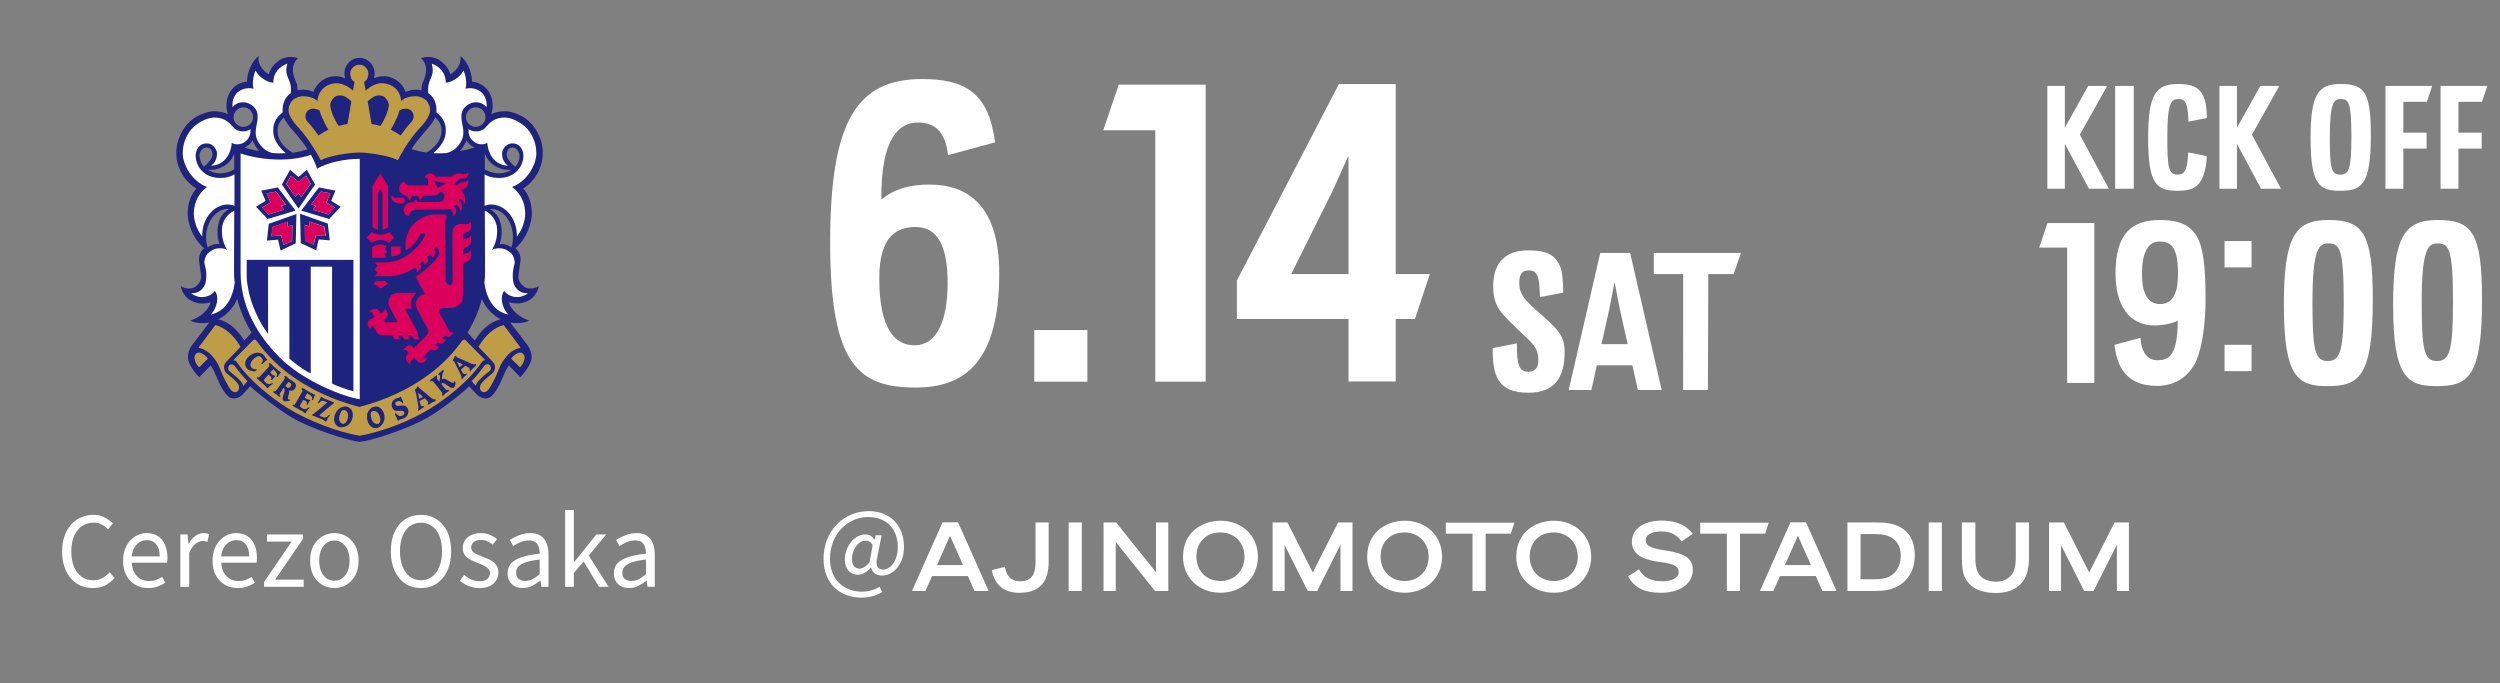 <svg width="311" height="85" viewBox="0 0 311 85" fill="none" xmlns="http://www.w3.org/2000/svg">
<rect x="0" y="0" width="311" height="85" fill="#808080" stroke="none"/>
<g clip-path="url(#clip0_396_4210)">
<path d="M67.512 19.311C67.512 18.802 67.568 18.322 67.258 17.391C66.862 16.233 66.128 15.132 64.971 14.482C64.378 14.144 63.502 13.833 62.74 13.833C62.288 13.833 61.639 13.946 61.102 14.2C61.554 12.929 61.102 11.744 60.651 11.179C60.396 10.868 59.775 10.247 58.73 10.162C58.702 8.835 58.025 7.48 57.262 6.972C57.319 7.198 57.291 7.48 57.262 7.649C57.149 8.271 56.528 9.005 56.02 9.231C55.794 8.468 55.342 7.988 54.834 7.593C54.326 7.198 53.394 6.887 52.378 7.226C52.886 7.706 53.196 8.468 52.886 9.485C52.773 9.795 52.688 10.106 52.547 10.388C52.49 10.529 52.434 10.925 52.434 11.235C51.785 11.094 51.163 11.122 50.458 11.433C50.034 10.191 48.453 8.92 46.505 9.739C46.928 8.497 45.968 7.198 44.726 7.198C43.455 7.198 42.523 8.497 42.947 9.739C40.999 8.92 39.418 10.191 38.994 11.433C38.288 11.122 37.667 11.094 37.018 11.235C37.018 10.925 36.961 10.501 36.905 10.388C36.764 10.106 36.651 9.795 36.566 9.485C36.227 8.468 36.566 7.706 37.074 7.226C36.058 6.887 35.126 7.198 34.618 7.593C34.109 7.988 33.658 8.468 33.432 9.231C32.923 9.005 32.302 8.271 32.189 7.649C32.161 7.48 32.133 7.226 32.189 6.972C31.455 7.48 30.749 8.835 30.721 10.162C29.676 10.247 29.055 10.84 28.801 11.179C28.349 11.744 27.898 12.929 28.349 14.2C27.813 13.946 27.163 13.833 26.712 13.833C25.949 13.833 25.074 14.144 24.481 14.482C23.323 15.132 22.589 16.233 22.194 17.391C21.884 18.322 21.94 18.774 21.94 19.311C21.94 20.186 22.448 22.247 24.425 23.461C23.606 24.337 23.295 25.692 23.352 26.765C23.408 27.725 23.888 29.588 25.385 30.887C24.876 31.254 24.707 32.073 24.764 32.496C24.848 32.892 24.82 32.92 24.933 33.711C24.961 33.965 25.046 34.247 25.018 34.529C24.961 35.066 24.651 35.405 24.312 35.659C24.029 35.856 23.888 35.885 23.493 35.885C23.098 35.885 22.843 35.828 22.476 35.574C22.618 36.421 23.182 37.014 23.549 37.268C23.945 37.522 24.481 37.748 24.989 37.748C25.441 37.776 25.949 37.692 26.203 37.607C25.893 38.652 24.933 39.442 23.662 39.894C24.255 40.176 25.131 40.289 26.034 40.12C25.413 40.939 24.199 42.52 23.888 42.944C23.38 43.65 23.323 44.299 23.408 44.722C23.521 45.315 24.142 46.332 24.792 46.925L26.203 45.456C26.909 46.388 27.135 47.941 28.236 49.155C28.858 49.861 29.705 49.522 30.1 49.155C30.354 48.901 30.834 48.393 31.145 48.054C32.105 48.986 34.759 51.047 36.368 51.979C38.768 53.362 43.088 54.774 44.754 54.972C46.42 54.774 50.712 53.362 53.14 51.979C54.749 51.075 57.432 48.986 58.364 48.054C58.674 48.393 59.126 48.901 59.408 49.155C59.803 49.522 60.651 49.861 61.272 49.155C62.345 47.969 62.599 46.388 63.305 45.456L64.716 46.925C65.366 46.304 65.987 45.315 66.1 44.722C66.185 44.299 66.128 43.65 65.62 42.944C65.309 42.52 64.095 40.911 63.474 40.12C64.378 40.289 65.253 40.176 65.846 39.894C64.575 39.442 63.615 38.652 63.305 37.607C63.559 37.692 64.067 37.748 64.519 37.748C65.027 37.72 65.564 37.522 65.959 37.268C66.326 37.014 66.891 36.421 67.032 35.574C66.693 35.828 66.41 35.885 66.015 35.885C65.62 35.885 65.479 35.856 65.196 35.659C64.858 35.405 64.547 35.066 64.49 34.529C64.462 34.219 64.547 33.937 64.575 33.711C64.688 32.948 64.66 32.892 64.745 32.496C64.829 32.073 64.632 31.254 64.124 30.887C65.592 29.616 66.1 27.725 66.156 26.765C66.213 25.692 65.902 24.308 65.084 23.461C67.004 22.247 67.512 20.186 67.512 19.311ZM30.269 13.353C30.947 13.353 31.483 13.889 31.483 14.567C31.483 15.245 30.947 15.781 30.269 15.781C29.592 15.781 29.055 15.245 29.055 14.567C29.055 13.918 29.62 13.353 30.269 13.353ZM29.14 19.085V21.061C28.632 21.4 27.926 21.569 27.389 21.569C26.881 21.569 26.316 21.428 25.836 21.118C27.135 21.259 28.66 20.525 29.14 19.085ZM24.82 19.424C24.792 18.972 25.131 18.351 25.695 18.351C26.175 18.351 26.429 18.746 26.429 19.254C26.429 19.706 25.78 20.412 25.356 20.751C25.131 20.468 24.876 20.045 24.82 19.424ZM25.836 30.774C25.695 30.407 25.554 29.645 25.695 28.826C25.949 27.329 26.768 26.539 27.389 26.228C27.728 26.059 28.039 25.946 28.491 26.002C27.7 26.454 27.333 27.16 27.192 27.753C27.022 28.402 26.966 29.419 27.305 30.379C26.768 30.238 26.09 30.576 25.836 30.774ZM30.382 42.351C29.451 40.882 28.378 40.007 27.163 39.725C28.011 39.301 28.999 38.426 29.507 37.184C29.874 38.652 30.495 40.064 31.286 41.362C31.06 41.645 30.636 42.125 30.382 42.351ZM30.41 18.351C30.806 18.209 31.258 17.814 31.427 17.447C31.512 17.786 31.935 18.492 32.246 18.802C31.625 18.689 31.003 18.548 30.41 18.351ZM36.396 19C35.945 18.718 35.436 18.322 35.154 17.955C34.9 17.616 34.533 17.108 34.533 16.205C34.533 15.527 34.872 14.991 35.324 14.624C35.465 14.991 35.747 15.386 36.029 15.753C36.453 16.289 37.413 17.249 38.26 18.576C37.667 18.774 37.046 18.915 36.396 19ZM54.298 17.927C54.015 18.322 53.507 18.718 53.055 18.972C52.406 18.887 51.785 18.746 51.192 18.548C52.039 17.221 52.999 16.261 53.422 15.725C53.733 15.358 53.987 14.962 54.128 14.595C54.58 14.962 54.919 15.499 54.919 16.177C54.919 17.108 54.552 17.588 54.298 17.927ZM63.615 21.118C63.135 21.428 62.542 21.569 62.062 21.569C61.526 21.569 60.82 21.4 60.312 21.061V19.085C60.792 20.525 62.316 21.259 63.615 21.118ZM59.182 13.353C59.86 13.353 60.396 13.889 60.396 14.567C60.396 15.245 59.86 15.781 59.182 15.781C58.505 15.781 57.968 15.245 57.968 14.567C57.968 13.918 58.505 13.353 59.182 13.353ZM58.025 17.447C58.194 17.814 58.674 18.209 59.041 18.351C58.42 18.548 57.827 18.689 57.206 18.802C57.516 18.492 57.94 17.786 58.025 17.447ZM59.069 42.351C58.843 42.125 58.392 41.645 58.166 41.362C58.956 40.064 59.578 38.652 59.945 37.184C60.453 38.426 61.469 39.301 62.288 39.725C61.074 40.007 59.973 40.882 59.069 42.351ZM63.615 30.774C63.389 30.576 62.684 30.238 62.147 30.379C62.486 29.419 62.458 28.431 62.26 27.753C62.119 27.16 61.752 26.454 60.961 26.002C61.413 25.974 61.724 26.087 62.062 26.228C62.684 26.511 63.502 27.301 63.756 28.826C63.898 29.673 63.756 30.407 63.615 30.774ZM64.632 19.424C64.603 20.073 64.349 20.468 64.095 20.751C63.672 20.44 63.022 19.706 63.022 19.254C63.022 18.746 63.276 18.351 63.756 18.351C64.321 18.351 64.632 18.972 64.632 19.424Z" fill="#1E2380"/>
<path d="M44.726 18.972C46.166 19 48.566 19.424 49.498 19.932C49.752 19.367 50.909 17.334 52.123 16.035C52.66 15.442 53.084 14.991 53.366 14.313C53.592 13.777 53.535 13.297 53.225 12.76C52.942 12.252 52.208 11.97 51.756 11.97C51.305 11.97 50.486 12.026 49.893 12.562C49.893 11.828 49.385 10.53 47.691 10.36C46.9 10.275 46.081 10.727 45.488 11.264C45.432 10.897 45.347 10.558 45.291 10.191C45.742 9.965 45.827 9.4 45.827 9.118C45.827 8.722 45.432 8.045 44.698 8.045C43.964 8.045 43.568 8.722 43.568 9.118C43.568 9.4 43.653 9.965 44.105 10.191C44.048 10.558 43.964 10.925 43.907 11.264C43.314 10.727 42.495 10.304 41.705 10.36C40.039 10.53 39.502 11.828 39.502 12.562C38.909 12.026 38.09 11.97 37.639 11.97C37.187 11.97 36.453 12.252 36.17 12.76C35.86 13.297 35.803 13.777 36.029 14.313C36.312 14.991 36.735 15.442 37.272 16.035C38.458 17.362 39.644 19.367 39.898 19.932C40.886 19.395 43.286 19 44.726 18.972Z" fill="#BF9C46"/>
<path d="M43.709 12.591C43.455 12.365 43.032 12.054 42.749 11.941C42.439 11.828 41.959 11.828 41.648 12.054C41.366 12.252 41.055 12.732 41.084 13.155C41.168 13.918 41.648 14.962 42.128 15.668C42.41 15.584 43.032 15.442 43.229 15.414C43.342 14.906 43.653 12.93 43.709 12.591Z" fill="#1E2380"/>
<path d="M45.742 12.591C45.996 12.365 46.42 12.054 46.702 11.941C47.013 11.828 47.493 11.828 47.803 12.054C48.086 12.252 48.396 12.732 48.368 13.155C48.283 13.918 47.803 14.962 47.324 15.668C47.041 15.584 46.42 15.442 46.222 15.414C46.109 14.906 45.799 12.93 45.742 12.591Z" fill="#1E2380"/>
<path d="M39.785 13.777C39.813 13.974 39.954 14.398 40.067 14.623C40.18 14.878 40.66 15.894 40.858 16.12C40.462 16.318 39.813 16.713 39.615 16.854C39.305 16.402 38.655 15.555 38.401 15.301C38.147 15.047 38.062 14.906 38.006 14.623C37.921 13.946 38.401 13.551 38.909 13.522C39.163 13.522 39.559 13.579 39.785 13.777Z" fill="#1E2380"/>
<path d="M49.667 13.777C49.639 13.974 49.498 14.398 49.385 14.623C49.272 14.878 48.792 15.894 48.594 16.12C48.989 16.318 49.639 16.713 49.836 16.854C50.147 16.402 50.796 15.555 51.05 15.301C51.305 15.047 51.389 14.906 51.446 14.623C51.531 13.946 51.05 13.551 50.542 13.522C50.288 13.522 49.865 13.579 49.667 13.777Z" fill="#1E2380"/>
<path d="M30.777 47.433C30.241 46.84 29.507 45.965 29.253 45.597C29.027 45.287 28.716 45.287 28.547 45.428C28.349 45.626 28.321 46.021 28.519 46.162C28.829 46.388 29.563 47.009 29.789 47.263C30.015 47.489 30.241 47.772 30.241 48.026C30.41 47.8 30.636 47.602 30.777 47.433Z" fill="#BF9C46"/>
<path d="M29.93 43.141C29.083 41.701 27.982 40.741 26.796 40.431C26.429 40.939 24.679 43.254 24.679 43.254C25.526 43.423 26.034 43.932 26.175 44.045C26.542 44.44 27.022 44.948 27.418 45.993C27.813 47.066 28.434 48.111 28.632 48.393C28.829 48.675 29.055 48.788 29.253 48.788C29.451 48.788 29.817 48.59 29.733 48.111C29.676 47.743 29.394 47.489 29.168 47.264C28.942 47.038 28.434 46.642 28.236 46.473C27.954 46.275 27.615 45.541 28.152 45.005C28.632 44.496 29.93 43.141 29.93 43.141Z" fill="#BF9C46"/>
<path d="M24.735 45.654C24.735 45.654 24.792 45.654 24.792 45.682L25.836 44.638C25.836 44.609 25.836 44.581 25.865 44.581C25.723 44.412 25.582 44.27 25.385 44.129C25.215 44.016 24.933 43.819 24.622 43.875C24.453 43.903 24.34 44.016 24.283 44.157C24.227 44.27 24.142 44.412 24.199 44.609C24.255 45.005 24.453 45.372 24.735 45.654Z" fill="#BF9C46"/>
<path d="M58.674 47.405C59.239 46.84 59.944 45.937 60.199 45.569C60.425 45.259 60.735 45.259 60.904 45.4C61.102 45.598 61.13 45.993 60.933 46.134C60.622 46.36 59.888 46.981 59.662 47.235C59.436 47.461 59.21 47.743 59.21 47.998C59.041 47.8 58.815 47.602 58.674 47.405Z" fill="#BF9C46"/>
<path d="M59.521 43.141C60.368 41.701 61.469 40.741 62.655 40.431C63.022 40.939 64.773 43.254 64.773 43.254C63.926 43.423 63.417 43.932 63.276 44.045C62.909 44.44 62.429 44.948 62.034 45.993C61.639 47.066 61.017 48.111 60.82 48.393C60.622 48.675 60.396 48.788 60.199 48.788C60.001 48.788 59.634 48.59 59.719 48.111C59.775 47.743 60.057 47.489 60.283 47.264C60.509 47.038 61.017 46.642 61.215 46.473C61.498 46.275 61.836 45.541 61.3 45.005C60.82 44.496 59.521 43.141 59.521 43.141Z" fill="#BF9C46"/>
<path d="M64.716 45.654C64.688 45.654 64.66 45.654 64.66 45.682L63.615 44.638C63.615 44.609 63.615 44.581 63.587 44.581C63.728 44.412 63.869 44.27 64.067 44.129C64.236 44.016 64.519 43.819 64.829 43.875C64.999 43.903 65.112 44.016 65.168 44.157C65.225 44.27 65.309 44.412 65.253 44.609C65.225 44.863 65.027 45.4 64.716 45.654Z" fill="#BF9C46"/>
<path d="M44.726 54.209C47.408 53.729 50.853 52.487 53.62 50.765C55.399 49.663 58.279 47.489 59.888 45.118C60.029 44.92 60.17 44.807 60.368 44.807L57.912 42.322C57.799 42.238 57.658 42.209 57.516 42.35C56.415 43.904 55.06 45.315 53.507 46.473C51.022 48.365 47.973 49.776 44.698 50.623C41.422 49.776 38.401 48.365 35.888 46.473C34.335 45.287 32.98 43.904 31.879 42.35C31.766 42.209 31.625 42.238 31.483 42.322L29.027 44.807C29.225 44.835 29.394 44.92 29.507 45.118C31.116 47.461 33.996 49.663 35.775 50.765C38.599 52.487 42.043 53.729 44.726 54.209Z" fill="#BF9C46"/>
<path d="M31.201 46.106C31.314 46.134 31.54 46.247 31.709 46.19C31.738 46.19 31.963 46.021 31.963 46.021C31.963 46.021 31.963 45.993 31.963 45.965C31.794 45.936 31.568 45.936 31.427 45.852C31.342 45.823 31.286 45.71 31.229 45.654C30.947 45.259 31.427 44.75 31.653 44.553C31.766 44.468 31.992 44.299 32.161 44.299C32.443 44.27 32.726 44.666 32.697 44.92C32.697 44.976 32.613 45.061 32.585 45.117C32.556 45.146 32.528 45.174 32.5 45.202C32.472 45.23 32.528 45.259 32.528 45.259C32.556 45.259 32.669 45.287 32.697 45.23C32.782 45.146 32.895 45.005 32.98 44.948C33.065 44.835 33.234 44.807 33.234 44.75C33.234 44.75 33.234 44.722 33.234 44.694C33.178 44.638 33.065 44.609 33.036 44.525C32.98 44.44 32.952 44.355 32.895 44.27C32.726 44.044 32.415 43.847 31.992 43.875C31.427 43.932 31.06 44.214 30.777 44.525C30.552 44.779 30.382 45.287 30.608 45.654C30.693 45.823 30.806 46.021 31.201 46.106Z" fill="#1E2380"/>
<path d="M38.429 49.042C38.57 49.127 38.796 49.296 38.825 49.438C38.853 49.55 38.796 49.635 38.796 49.748C38.796 49.748 38.825 49.776 38.853 49.776C38.881 49.776 38.966 49.72 38.966 49.692C38.994 49.635 38.994 49.579 39.022 49.494C39.05 49.438 39.107 49.296 39.135 49.24C39.135 49.212 39.191 49.183 39.191 49.155C39.191 49.127 39.191 49.099 39.191 49.099C38.768 48.958 38.457 48.732 38.09 48.534C37.977 48.478 37.752 48.28 37.61 48.28C37.582 48.28 37.497 48.336 37.497 48.336C37.497 48.365 37.497 48.393 37.497 48.393C37.582 48.478 37.667 48.534 37.61 48.703C37.554 48.816 36.707 50.313 36.65 50.341C36.566 50.369 36.425 50.369 36.396 50.426C36.396 50.454 36.396 50.454 36.396 50.482C36.707 50.68 37.017 50.849 37.356 51.019C37.497 51.103 37.639 51.16 37.752 51.245C37.78 51.273 37.864 51.386 37.893 51.386C37.921 51.386 38.034 51.386 38.034 51.358C38.062 51.245 38.26 50.99 38.373 50.878L38.514 50.765C38.514 50.736 38.514 50.708 38.486 50.68C38.373 50.652 38.288 50.765 38.147 50.849C37.893 50.99 37.61 50.821 37.441 50.68C37.356 50.623 37.272 50.511 37.356 50.369C37.469 50.172 37.667 49.833 37.723 49.748C37.864 49.776 38.147 49.918 38.175 50.059C38.203 50.172 38.147 50.256 38.119 50.341C38.203 50.341 38.26 50.341 38.316 50.285C38.344 50.228 38.373 50.143 38.401 50.087C38.429 50.031 38.457 49.946 38.514 49.889C38.542 49.861 38.57 49.833 38.599 49.805C38.599 49.776 38.599 49.748 38.599 49.748C38.514 49.72 38.401 49.72 38.288 49.692C38.175 49.663 38.006 49.55 37.921 49.466C37.977 49.268 38.09 49.099 38.203 48.958C38.231 48.901 38.373 48.986 38.429 49.042Z" fill="#1E2380"/>
<path d="M34.166 46.106C34.307 46.219 34.476 46.416 34.476 46.586C34.476 46.699 34.42 46.783 34.392 46.868C34.42 46.868 34.42 46.896 34.448 46.896C34.476 46.896 34.561 46.868 34.589 46.84C34.646 46.783 34.646 46.727 34.674 46.67C34.702 46.614 34.787 46.501 34.843 46.445C34.872 46.416 34.9 46.388 34.928 46.36C34.928 46.332 34.928 46.303 34.928 46.303C34.561 46.078 34.279 45.795 33.968 45.513C33.883 45.428 33.686 45.174 33.545 45.174C33.516 45.174 33.432 45.202 33.432 45.202C33.432 45.23 33.432 45.259 33.432 45.259C33.488 45.343 33.545 45.456 33.488 45.569C33.403 45.682 32.274 46.953 32.189 46.953C32.105 46.953 31.963 46.925 31.935 46.981C31.935 47.009 31.935 47.009 31.935 47.038C32.189 47.292 32.472 47.546 32.754 47.772C32.867 47.856 32.98 47.969 33.093 48.082C33.121 48.111 33.178 48.252 33.206 48.252C33.234 48.252 33.347 48.28 33.347 48.252C33.403 48.139 33.657 47.941 33.799 47.856L33.94 47.772C33.968 47.743 33.968 47.715 33.94 47.687C33.855 47.63 33.714 47.715 33.573 47.772C33.291 47.856 33.065 47.63 32.923 47.461C32.867 47.376 32.782 47.264 32.895 47.151C33.036 46.981 33.319 46.699 33.403 46.614C33.516 46.67 33.77 46.868 33.77 47.009C33.77 47.122 33.714 47.207 33.657 47.264C33.742 47.264 33.799 47.292 33.883 47.235C33.94 47.179 33.968 47.122 33.996 47.066C34.053 47.009 34.109 46.953 34.138 46.896C34.166 46.868 34.222 46.84 34.222 46.812C34.222 46.783 34.222 46.755 34.222 46.755C34.138 46.727 34.025 46.699 33.94 46.642C33.827 46.586 33.686 46.416 33.629 46.36C33.714 46.191 33.883 46.021 34.025 45.908C34.025 45.965 34.138 46.078 34.166 46.106Z" fill="#1E2380"/>
<path d="M40.575 52.43C40.632 52.374 40.716 52.148 40.745 52.092C40.801 52.007 40.858 51.922 40.914 51.837L41.055 51.64C41.055 51.612 40.942 51.612 40.886 51.64C40.801 51.696 40.829 51.753 40.688 51.837C40.434 52.063 39.926 51.837 39.728 51.668C39.926 51.47 41.055 50.51 41.535 50.172C41.535 50.143 41.535 50.115 41.535 50.087C41.507 50.059 41.535 50.059 41.507 50.03C41.45 50.002 41.394 50.002 41.309 49.974C41.225 49.946 41.14 49.889 41.055 49.861C40.801 49.748 40.547 49.663 40.265 49.55C40.208 49.522 40.039 49.381 39.982 49.381C39.954 49.381 39.898 49.409 39.869 49.438C39.869 49.438 39.869 49.466 39.869 49.494C39.869 49.522 39.785 49.663 39.785 49.692C39.728 49.804 39.643 49.917 39.587 50.03C39.587 50.059 39.531 50.087 39.531 50.087C39.531 50.115 39.531 50.143 39.531 50.143C39.559 50.143 39.615 50.172 39.672 50.143C39.728 50.115 39.756 50.059 39.785 50.03C39.869 49.946 39.982 49.833 40.18 49.861C40.321 49.889 40.575 50.002 40.716 50.059C40.18 50.539 39.417 51.188 38.825 51.612C38.853 51.668 38.825 51.696 38.881 51.724C38.938 51.753 38.966 51.724 39.022 51.753C39.135 51.781 39.22 51.809 39.333 51.866C39.417 51.894 39.531 51.95 39.587 51.979C39.756 52.035 39.926 52.092 40.095 52.176C40.18 52.205 40.265 52.261 40.349 52.318C40.377 52.318 40.406 52.374 40.406 52.374C40.462 52.459 40.547 52.459 40.575 52.43Z" fill="#1E2380"/>
<path d="M49.78 52.176C49.921 52.148 50.119 52.092 50.26 52.035C50.599 51.894 50.909 51.442 50.768 50.962C50.712 50.708 50.514 50.51 50.26 50.454C49.893 50.369 49.385 50.652 49.215 50.341C49.187 50.285 49.159 50.228 49.159 50.143C49.187 49.974 49.554 49.833 49.808 49.917C49.921 49.946 50.006 50.087 50.062 50.172C50.062 50.172 50.09 50.172 50.119 50.172C50.175 50.059 50.175 50.002 50.119 49.889C50.09 49.804 50.006 49.748 49.978 49.663C49.949 49.607 49.893 49.409 49.893 49.381C49.893 49.381 49.836 49.381 49.836 49.353C49.78 49.381 49.724 49.466 49.639 49.466C49.441 49.55 49.243 49.55 49.102 49.663C48.961 49.748 48.792 49.946 48.764 50.115C48.679 50.341 48.735 50.567 48.82 50.736C48.876 50.877 48.989 51.019 49.159 51.075C49.526 51.216 50.175 50.906 50.288 51.301C50.316 51.386 50.288 51.47 50.26 51.527C50.203 51.64 50.119 51.668 50.006 51.724C49.611 51.837 49.413 51.612 49.243 51.386C49.243 51.386 49.187 51.386 49.187 51.414L49.13 51.583L49.159 51.612C49.187 51.724 49.272 51.837 49.328 51.95C49.385 52.063 49.441 52.205 49.498 52.346C49.526 52.318 49.554 52.346 49.582 52.318C49.639 52.289 49.667 52.176 49.78 52.176Z" fill="#1E2380"/>
<path d="M55.116 47.122C55.258 47.094 55.37 47.122 55.455 47.179C55.625 47.235 56.246 47.743 56.443 47.602C56.472 47.574 56.5 47.489 56.528 47.433C56.528 47.433 56.556 47.433 56.585 47.433C56.613 47.489 56.669 47.574 56.669 47.631C56.669 47.715 56.613 47.969 56.585 48.026C56.359 48.675 55.455 47.743 55.173 47.659C55.088 47.631 54.975 47.631 54.947 47.715C54.947 47.743 54.919 47.772 54.919 47.8C55.032 47.969 55.427 48.421 55.483 48.478C55.54 48.534 55.625 48.534 55.653 48.534C55.681 48.506 55.766 48.449 55.794 48.478C55.794 48.534 55.879 48.619 55.822 48.675C55.653 48.76 55.37 48.958 55.314 49.042C55.258 49.099 55.229 49.184 55.145 49.212C55.116 49.24 55.088 49.212 55.032 49.24C55.032 49.212 55.003 49.127 55.003 49.099C55.003 49.042 55.032 48.986 55.032 48.901C55.003 48.845 54.975 48.816 54.947 48.788C54.721 48.478 53.959 47.518 53.818 47.405C53.733 47.348 53.648 47.433 53.563 47.461L53.535 47.405C53.535 47.405 53.507 47.32 53.507 47.292C53.507 47.264 53.535 47.264 53.563 47.235C53.648 47.151 53.761 47.094 53.874 47.038C53.959 46.981 54.043 46.868 54.128 46.812C54.185 46.755 54.241 46.727 54.297 46.699L54.354 46.727C54.41 46.84 54.326 46.896 54.326 47.009C54.326 47.066 54.439 47.207 54.495 47.264L54.636 47.433C54.665 47.433 54.693 47.433 54.693 47.433C54.721 47.235 54.749 46.812 54.721 46.699C54.721 46.642 54.636 46.671 54.552 46.671C54.552 46.642 54.523 46.558 54.523 46.501C54.523 46.473 54.891 46.219 54.947 46.162C55.003 46.106 55.06 46.049 55.116 45.993H55.173C55.173 46.049 55.201 46.078 55.201 46.162C55.201 46.219 55.088 46.36 55.06 46.445C55.003 46.671 54.975 46.981 54.975 47.264C54.975 47.179 55.06 47.122 55.116 47.122Z" fill="#1E2380"/>
<path d="M57.601 47.037C57.573 47.094 57.545 47.122 57.488 47.179C57.432 47.15 57.46 47.207 57.432 47.122C57.375 47.037 57.432 46.84 57.375 46.755C57.291 46.557 56.641 45.202 56.528 45.033C56.5 44.948 56.415 44.892 56.359 44.863C56.331 44.863 56.331 44.75 56.359 44.722C56.359 44.722 56.472 44.581 56.5 44.553C56.528 44.468 56.528 44.383 56.556 44.299L56.613 44.27C56.726 44.299 56.782 44.383 56.867 44.44C56.952 44.496 57.065 44.553 57.149 44.581C57.601 44.779 58.081 44.976 58.533 45.202C58.759 45.315 58.928 45.343 59.211 45.287C59.239 45.456 59.239 45.484 59.126 45.569C58.985 45.654 58.617 46.021 58.505 46.19C58.476 46.19 58.448 46.19 58.448 46.162C58.392 46.106 58.448 45.88 58.392 45.795C58.363 45.739 58.222 45.682 58.138 45.654C58.081 45.626 57.968 45.541 57.855 45.513C57.77 45.569 57.403 45.936 57.375 45.965C57.319 46.021 57.347 46.021 57.375 46.077C57.403 46.134 57.516 46.36 57.629 46.473C57.742 46.586 57.883 46.529 57.996 46.444C58.025 46.529 58.081 46.642 57.968 46.699C57.855 46.755 57.686 46.925 57.601 47.037ZM56.839 45.005L57.178 45.682C57.291 45.597 57.516 45.4 57.573 45.343C57.545 45.343 56.923 45.033 56.839 45.005Z" fill="#1E2380"/>
<path d="M46.166 50.765C46.307 50.652 46.505 50.595 46.73 50.567C47.465 50.539 48.001 51.47 47.803 52.261C47.719 52.572 47.549 52.826 47.323 53.023C47.211 53.108 47.069 53.221 46.9 53.249C46.053 53.39 45.573 52.459 45.658 51.668C45.658 51.329 45.883 51.019 46.166 50.765ZM47.013 52.741C47.634 52.572 47.211 50.99 46.42 51.132C46.363 51.132 46.307 51.16 46.279 51.188C46.222 51.216 46.194 51.273 46.166 51.301C46.081 51.414 46.109 51.64 46.138 51.781C46.194 52.148 46.307 52.43 46.533 52.628C46.618 52.656 46.815 52.769 47.013 52.741Z" fill="#1E2380"/>
<path d="M42.862 50.567C43.032 50.539 43.258 50.595 43.427 50.708C44.076 51.047 44.02 52.148 43.455 52.741C43.229 52.967 42.919 53.108 42.636 53.136C42.495 53.164 42.326 53.164 42.156 53.108C41.366 52.769 41.45 51.724 41.93 51.103C42.156 50.793 42.495 50.623 42.862 50.567ZM42.58 52.713C43.201 52.91 43.653 51.329 42.947 51.047C42.89 51.019 42.834 51.019 42.778 51.019C42.721 51.019 42.665 51.019 42.608 51.047C42.467 51.103 42.382 51.301 42.326 51.442C42.185 51.781 42.128 52.063 42.241 52.374C42.269 52.43 42.382 52.628 42.58 52.713Z" fill="#1E2380"/>
<path d="M52.208 50.99C52.152 51.019 52.123 51.075 52.067 51.103C52.039 51.047 52.039 51.132 52.01 51.047C51.982 50.962 52.067 50.793 52.067 50.68C52.039 50.482 51.785 49.014 51.728 48.788C51.7 48.703 51.643 48.619 51.615 48.59C51.587 48.562 51.615 48.449 51.643 48.449C51.643 48.449 51.813 48.336 51.813 48.308C51.869 48.252 51.869 48.167 51.926 48.082C51.926 48.082 51.982 48.082 51.982 48.054C52.095 48.11 52.095 48.195 52.18 48.28C52.264 48.364 52.349 48.421 52.406 48.477C52.801 48.788 53.196 49.127 53.563 49.438C53.761 49.607 53.902 49.692 54.213 49.692C54.213 49.861 54.184 49.889 54.043 49.946C53.874 49.974 53.45 50.256 53.281 50.369C53.281 50.341 53.224 50.341 53.224 50.341C53.168 50.256 53.309 50.087 53.253 49.974C53.224 49.917 53.112 49.833 53.055 49.776C52.999 49.72 52.914 49.607 52.829 49.55C52.745 49.607 52.293 49.833 52.236 49.861C52.18 49.889 52.18 49.917 52.208 49.974C52.236 50.03 52.264 50.285 52.349 50.426C52.434 50.595 52.603 50.539 52.716 50.482C52.745 50.595 52.745 50.68 52.632 50.708C52.547 50.793 52.321 50.906 52.208 50.99ZM52.01 48.844L52.152 49.607C52.293 49.55 52.547 49.438 52.603 49.381C52.603 49.353 52.095 48.901 52.01 48.844Z" fill="#1E2380"/>
<path d="M34.843 48.901C34.815 48.958 34.815 48.986 34.787 49.071C34.759 49.212 34.872 49.184 34.9 49.268C34.9 49.296 34.9 49.325 34.9 49.325C34.843 49.353 34.787 49.381 34.73 49.353C34.73 49.353 34.674 49.325 34.674 49.296C34.589 49.24 34.533 49.184 34.476 49.127C34.307 48.986 34.109 48.929 33.968 48.76C33.996 48.732 34.053 48.703 34.081 48.675C34.166 48.647 34.222 48.675 34.279 48.647C34.363 48.619 35.295 47.292 35.352 47.207C35.408 47.122 35.436 47.066 35.436 46.981C35.436 46.925 35.38 46.896 35.352 46.868V46.812C35.38 46.812 35.436 46.755 35.465 46.755C35.578 46.755 35.86 47.038 35.945 47.122C36.058 47.207 36.396 47.405 36.481 47.461C36.566 47.518 36.679 47.63 36.707 47.659C36.961 47.969 36.735 48.421 36.453 48.562C36.312 48.619 36.114 48.59 35.945 48.59C35.973 48.675 35.973 48.732 35.973 48.845C35.945 49.014 35.719 49.55 35.86 49.663C35.916 49.72 36.029 49.72 36.086 49.72V49.776C36.058 49.805 35.945 49.889 35.916 49.889C35.832 49.918 35.465 49.918 35.38 49.918C35.295 49.889 35.267 49.833 35.211 49.776C34.985 49.381 35.662 48.534 35.323 48.308C35.267 48.28 35.267 48.308 35.211 48.28C35.211 48.421 34.872 48.873 34.843 48.901ZM35.888 47.518C35.803 47.63 35.719 47.715 35.634 47.828C35.606 47.856 35.549 47.941 35.549 47.969C35.521 48.082 35.578 48.111 35.634 48.139C35.691 48.195 35.747 48.252 35.86 48.252C36.058 48.252 36.255 48.026 36.227 47.8C36.227 47.743 36.17 47.687 36.142 47.659C36.058 47.602 35.973 47.546 35.888 47.518Z" fill="#1E2380"/>
<path d="M31.54 11.038C31.342 10.388 31.512 9.372 31.794 8.779C32.077 9.372 32.923 10.162 33.996 10.303C33.996 8.976 34.815 8.271 35.747 7.903C35.239 9.682 36.397 9.767 36.171 11.602C35.521 12.026 35.098 12.816 35.154 13.918C35.154 13.946 35.154 13.974 35.154 14.002C34.589 14.398 33.996 15.132 33.996 16.092C33.968 17.023 34.251 17.475 34.477 17.842C34.674 18.181 35.126 18.718 35.549 19.056C34.985 19.085 34.42 19.085 33.855 19.028C32.528 18.689 31.879 17.419 31.822 16.769C31.738 15.809 32.048 15.442 32.048 14.511C32.077 13.155 30.778 12.76 30.439 12.732C30.128 12.703 29.479 12.703 28.914 13.325C28.801 11.235 30.523 10.783 31.54 11.038Z" fill="white"/>
<path d="M25.752 23.264C24.34 24.337 24.114 25.692 24.114 26.623C24.114 27.555 24.566 28.713 25.159 29.419C25.102 27.471 26.232 26.143 27.163 25.72C27.982 25.325 28.716 25.409 29.168 25.607V21.682C28.773 21.936 28.265 22.134 27.333 22.134C25.413 22.134 24.34 20.722 24.34 19.367C24.34 18.718 24.707 17.842 25.695 17.842C26.655 17.842 26.994 18.774 26.994 19.085C26.994 19.395 26.938 20.158 26.26 20.609C27.728 20.581 28.716 19.367 28.829 17.786C29.027 17.871 29.253 17.955 29.479 17.955C30.326 17.983 30.947 17.362 31.116 16.713C31.173 16.572 31.145 16.233 31.173 16.064C30.523 16.515 29.535 16.402 29.083 15.894C28.603 15.386 28.067 14.595 26.57 14.623C25.639 14.652 24.199 15.414 23.521 16.459C22.843 17.503 22.73 18.407 22.73 19.113C22.759 20.468 23.803 22.501 25.752 23.264Z" fill="white"/>
<path d="M25.272 35.8C24.961 36.195 24.594 36.478 23.775 36.478C24.283 36.873 24.792 36.958 25.074 36.958C25.497 36.958 26.232 36.845 26.74 36.195C27.305 36.986 26.994 38.285 26.232 39.132C27.982 38.736 28.914 37.24 29.196 35.207C29.14 34.755 29.112 34.275 29.112 33.824L29.14 26.2C28.293 26.595 27.672 27.471 27.615 28.43C27.559 29.419 27.785 30.351 28.265 31.085C28.067 30.972 27.813 30.887 27.276 30.887C26.627 30.887 26.09 31.282 25.808 31.565C25.554 31.875 25.356 32.44 25.441 32.779C25.554 33.343 25.667 33.682 25.667 34.191C25.667 34.699 25.639 35.32 25.272 35.8Z" fill="white"/>
<path d="M57.912 11.038C58.109 10.388 57.94 9.372 57.657 8.779C57.375 9.372 56.528 10.162 55.455 10.303C55.455 8.976 54.636 8.271 53.705 7.903C54.213 9.682 53.055 9.767 53.281 11.602C53.931 12.026 54.354 12.816 54.297 13.918C54.297 13.946 54.297 13.974 54.297 14.002C54.862 14.398 55.455 15.132 55.455 16.092C55.483 17.023 55.201 17.475 54.975 17.842C54.778 18.181 54.326 18.718 53.902 19.056C54.467 19.085 55.032 19.085 55.596 19.028C56.923 18.689 57.573 17.419 57.629 16.769C57.714 15.809 57.403 15.442 57.403 14.511C57.375 13.155 58.674 12.76 59.013 12.732C59.323 12.703 59.973 12.703 60.538 13.325C60.651 11.235 58.928 10.783 57.912 11.038Z" fill="white"/>
<path d="M64.18 35.8C64.49 36.195 64.858 36.478 65.676 36.478C65.168 36.873 64.66 36.958 64.378 36.958C63.954 36.958 63.22 36.845 62.712 36.195C62.147 36.986 62.458 38.285 63.22 39.132C61.469 38.736 60.538 37.24 60.255 35.207C60.312 34.755 60.34 34.275 60.34 33.824L60.312 26.2C61.159 26.595 61.78 27.471 61.836 28.43C61.893 29.419 61.667 30.351 61.187 31.085C61.385 30.972 61.639 30.887 62.175 30.887C62.825 30.887 63.361 31.282 63.644 31.565C63.898 31.875 64.095 32.44 64.01 32.779C63.898 33.343 63.785 33.682 63.785 34.191C63.785 34.699 63.813 35.32 64.18 35.8Z" fill="white"/>
<path d="M63.7 23.264C65.112 24.337 65.338 25.692 65.338 26.623C65.338 27.555 64.886 28.713 64.293 29.419C64.349 27.471 63.22 26.143 62.288 25.72C61.469 25.325 60.735 25.409 60.283 25.607V21.682C60.679 21.936 61.187 22.134 62.119 22.134C64.039 22.134 65.112 20.722 65.112 19.367C65.112 18.718 64.745 17.842 63.756 17.842C62.796 17.842 62.458 18.774 62.458 19.085C62.458 19.395 62.514 20.158 63.192 20.609C61.723 20.581 60.735 19.367 60.622 17.786C60.425 17.871 60.199 17.955 59.973 17.955C59.126 17.983 58.505 17.362 58.335 16.713C58.279 16.572 58.307 16.233 58.279 16.064C58.928 16.515 59.916 16.402 60.368 15.894C60.848 15.386 61.385 14.595 62.881 14.623C63.813 14.652 65.253 15.414 65.93 16.459C66.608 17.503 66.721 18.407 66.721 19.113C66.693 20.468 65.648 22.501 63.7 23.264Z" fill="white"/>
<path d="M39.446 20.976C40.886 20.157 43.032 19.762 44.726 19.762C44.726 19.762 44.726 19.762 44.754 19.762V49.663C42.749 49.381 37.639 47.376 34.73 44.412C33.093 42.746 29.93 39.075 29.93 33.908V19.085C32.331 19.903 35.945 20.214 38.684 19.254C38.966 19.791 39.248 20.355 39.446 20.976Z" fill="white"/>
<path d="M30.693 32.327H43.964V48.675C43.399 48.562 41.676 47.941 41.309 47.715V33.174H38.655V46.445C37.893 46.162 36.283 44.892 36.001 44.609V33.174H33.347V41.532C32.161 40.007 31.286 37.805 30.975 36.449C30.806 35.602 30.693 34.868 30.693 34.529C30.693 34.191 30.693 32.327 30.693 32.327Z" fill="#1E2380"/>
<path d="M51.982 41.729C51.982 41.645 52.067 41.532 51.926 41.278C51.785 41.052 50.373 38.398 50.373 38.398H51.22C50.909 37.776 51.192 36.986 51.813 36.421H49.667C48.989 36.421 48.651 36.732 48.538 36.929C48.425 37.127 48.17 37.663 48.425 38.144C48.679 38.623 49.469 40.063 49.469 40.063L47.888 40.092L47.719 39.753C47.803 39.696 47.888 39.668 47.945 39.64C48.283 39.442 48.312 39.047 48.199 38.878L47.888 38.313C47.888 38.511 47.775 38.765 47.578 38.849C47.578 38.849 47.465 38.906 47.323 38.991L47.182 38.736C47.069 38.511 46.872 38.398 46.702 38.398C46.618 38.398 46.476 38.426 46.392 38.454C46.307 38.482 45.94 38.736 45.94 38.736C46.138 38.765 46.279 38.821 46.363 38.991C46.392 39.047 46.476 39.216 46.589 39.442C46.335 39.584 46.081 39.725 45.996 39.781C45.77 39.894 45.686 40.289 45.77 40.487L46.081 40.995C46.109 40.741 46.251 40.6 46.42 40.515L46.787 41.193C46.928 41.447 47.154 41.673 47.408 41.673C47.662 41.673 48.594 41.673 48.679 41.673C48.763 41.673 48.876 41.701 48.876 41.758C48.933 42.04 49.074 42.209 49.3 42.209H49.808C49.582 42.012 49.611 41.814 49.582 41.673C49.723 41.673 49.893 41.673 49.893 41.673C49.978 41.673 50.034 41.729 50.062 41.842C50.09 41.955 50.203 42.209 50.458 42.209C50.712 42.209 50.881 42.209 50.994 42.209C50.796 42.04 50.796 41.842 50.796 41.673H51.107C51.192 41.673 51.248 41.729 51.276 41.814C51.305 41.899 51.389 42.209 51.672 42.209C51.954 42.209 52.208 42.209 52.208 42.209C52.067 42.068 51.982 41.899 51.982 41.729Z" fill="#DA005C"/>
<path d="M46.731 34.953L46.476 35.292L47.352 35.885L48.227 35.292L47.916 34.953H46.731Z" fill="#DA005C"/>
<path d="M46.279 30.774C46.9 30.294 47.634 30.323 48.114 30.633L47.832 30.972L48.142 31.339L47.803 31.678L48.114 32.073H46.307L46.279 30.774Z" fill="#DA005C"/>
<path d="M47.324 29.842C47.662 29.842 48.142 29.983 48.397 30.209L49.018 29.56L48.397 28.854C48.171 29.08 47.662 29.193 47.324 29.193C46.985 29.193 46.477 29.08 46.251 28.854L45.629 29.56L46.251 30.209C46.505 29.983 46.985 29.842 47.324 29.842Z" fill="#DA005C"/>
<path d="M47.295 21.598L48.283 23.122V28.261L47.606 28.6L47.578 23.998L47.295 23.574L47.013 23.998V28.6L46.335 28.261V23.122L47.295 21.598Z" fill="#DA005C"/>
<path d="M55.371 27.64C55.399 27.386 55.681 27.075 55.54 26.849C55.512 26.793 55.371 26.708 55.314 26.68C55.145 26.652 54.947 26.68 54.806 26.68C54.524 26.68 54.213 26.68 53.902 26.68C53.366 26.708 52.773 26.934 52.349 27.188C51.389 27.725 50.797 28.515 50.514 29.758C50.429 30.181 50.429 30.689 50.458 31.141C51.135 30.859 52.18 29.645 52.321 29.08C52.321 29.08 52.801 29.08 52.914 29.08C52.66 30.012 51.644 31.056 50.938 31.565C50.006 32.242 49.102 32.581 48.058 32.638C47.578 32.666 47.041 32.609 46.618 32.666C46.702 32.751 46.928 33.033 46.985 33.089C46.872 33.202 46.731 33.4 46.618 33.513C46.731 33.654 46.928 33.852 46.985 33.908C46.928 34.021 46.702 34.219 46.618 34.36C47.324 34.36 47.804 34.36 48.481 34.36C49.724 34.36 50.938 33.739 51.587 33.315C51.7 33.344 51.7 33.4 51.785 33.456C51.869 33.541 51.841 33.682 51.841 33.767C51.841 33.852 51.841 33.88 51.898 33.824C51.954 33.795 52.265 33.513 52.321 33.4C52.378 33.315 52.378 33.118 52.349 33.061C52.321 33.005 52.293 32.92 52.265 32.892C52.236 32.864 52.236 32.835 52.236 32.807C52.349 32.722 52.491 32.609 52.604 32.468C52.632 32.496 52.66 32.525 52.688 32.581C52.801 32.722 52.773 32.807 52.773 32.864C52.773 32.948 52.801 32.977 52.858 32.92C52.914 32.864 53.14 32.638 53.225 32.553C53.309 32.468 53.281 32.299 53.281 32.242C53.281 32.186 53.225 32.073 53.14 31.96C53.253 31.847 53.366 31.734 53.479 31.593C53.705 31.734 53.733 31.904 53.761 31.988C53.761 32.073 53.789 32.045 53.846 32.017C53.846 32.017 54.072 31.734 54.157 31.565C54.185 31.508 54.185 31.424 54.185 31.339C54.185 31.254 54.1 31.141 53.987 31.028C54.1 30.887 54.185 30.774 54.241 30.661C54.439 30.859 54.524 31.056 54.58 31.198C54.608 31.339 54.693 31.565 54.552 31.791C54.298 32.271 52.688 33.937 51.672 34.416C51.926 34.897 52.547 35.969 52.886 36.591C52.208 36.591 51.757 37.325 51.728 37.748C51.728 38.002 51.813 38.369 51.982 38.652C52.095 38.821 53.197 40.882 53.197 40.882C53.366 41.278 53.281 41.447 53.14 41.645C52.886 41.955 51.785 43 51.502 43.282L51.248 43.056C51.107 42.944 50.768 42.944 50.655 43.028C50.571 43.113 50.175 43.48 50.175 43.48C50.091 43.536 50.147 43.565 50.232 43.536C50.316 43.536 50.486 43.508 50.571 43.593C50.712 43.706 50.881 43.904 50.881 43.904C50.881 43.904 50.571 44.186 50.542 44.299C50.429 44.496 50.514 44.807 50.627 44.948C50.684 45.005 50.966 45.287 51.051 45.372C50.994 45.146 51.051 44.977 51.135 44.892C51.22 44.807 51.531 44.496 51.531 44.496C51.531 44.496 51.898 44.92 52.011 45.005C52.18 45.174 52.575 45.202 52.801 45.033C52.914 44.948 53.084 44.694 53.14 44.666C53.197 44.609 53.197 44.581 53.14 44.581C52.886 44.609 52.773 44.553 52.632 44.44C52.66 44.412 53.055 44.017 53.564 43.508C53.648 43.424 53.761 43.536 53.874 43.593C53.987 43.649 54.185 43.593 54.298 43.508C54.298 43.508 54.495 43.311 54.552 43.254C54.608 43.198 54.636 43.169 54.608 43.141C54.58 43.113 54.552 43.113 54.439 43.113C54.354 43.113 54.269 43.028 54.157 42.944C54.241 42.859 54.298 42.802 54.382 42.718C54.495 42.605 54.665 42.718 54.778 42.746C54.862 42.802 55.06 42.746 55.173 42.633C55.173 42.633 55.371 42.435 55.427 42.379C55.484 42.322 55.512 42.294 55.484 42.266C55.455 42.238 55.427 42.238 55.314 42.238C55.229 42.238 55.145 42.153 55.032 42.068C55.145 41.955 55.229 41.871 55.314 41.786C55.399 41.729 55.54 41.786 55.596 41.842C55.738 41.927 55.935 41.871 56.048 41.786C56.048 41.786 56.387 41.475 56.415 41.447C56.444 41.419 56.444 41.362 56.387 41.362C56.331 41.362 56.331 41.362 56.218 41.362C56.105 41.362 55.935 41.278 55.907 41.193C55.653 40.741 54.778 39.132 54.636 38.849C54.608 38.765 54.608 38.68 54.636 38.624C54.665 38.539 54.778 38.398 54.862 38.369C54.919 38.341 54.975 38.369 55.06 38.341C55.484 38.313 56.02 38.313 56.415 38.285C56.726 38.257 57.404 37.748 57.517 37.325C57.658 36.704 57.629 33.541 57.601 32.977C57.601 32.807 57.714 32.751 57.799 32.666C57.912 32.581 58.053 32.581 58.279 32.44C58.448 32.327 58.589 32.129 58.589 31.875C58.589 31.875 58.589 31.395 58.589 31.282C58.589 31.169 58.505 31.198 58.477 31.254C58.448 31.311 58.392 31.339 58.392 31.339C58.307 31.452 58.081 31.48 57.94 31.508C57.827 31.537 57.714 31.621 57.601 31.734C57.601 31.537 57.601 31.367 57.601 31.198C57.629 31 57.714 30.915 57.799 30.831C57.912 30.746 58.053 30.746 58.279 30.605C58.448 30.492 58.589 30.294 58.589 30.04C58.589 30.04 58.589 29.56 58.589 29.447C58.589 29.334 58.505 29.362 58.477 29.419C58.448 29.475 58.42 29.504 58.392 29.532C58.307 29.645 58.053 29.645 57.912 29.673C57.799 29.701 57.686 29.758 57.601 29.899C57.601 29.701 57.601 29.56 57.601 29.504C57.601 29.249 57.686 29.165 57.742 29.08C57.855 28.967 57.968 28.911 58.109 28.882C58.307 28.882 58.448 28.657 58.505 28.572C58.561 28.487 58.589 28.374 58.589 28.177C58.589 28.177 58.589 27.781 58.589 27.697C58.589 27.584 58.533 27.612 58.505 27.668C58.477 27.725 58.307 27.838 58.194 27.866C57.855 27.922 57.517 27.838 57.178 27.866C56.782 27.922 56.444 28.205 56.331 28.544C56.274 28.685 56.274 28.882 56.274 28.995C56.302 29.419 56.274 29.842 56.274 30.266L56.302 34.784C56.302 34.925 56.331 35.094 56.274 35.179C56.274 35.179 56.189 35.32 56.189 35.348C56.077 35.518 55.907 35.489 55.681 35.348C55.596 35.292 55.484 35.151 55.455 35.038L55.371 27.64Z" fill="#DA005C"/>
<path d="M50.119 25.325C49.723 25.353 49.243 25.24 49.017 25.099C48.82 24.958 48.622 24.732 48.707 24.421C48.735 24.365 48.792 24.337 48.82 24.393C48.905 24.534 49.074 24.591 49.159 24.591C49.413 24.619 49.667 24.591 49.949 24.591C50.034 24.591 50.175 24.562 50.203 24.619C50.232 24.675 50.345 24.845 50.373 24.873C50.401 24.901 50.401 24.958 50.345 25.014C50.316 25.071 50.232 25.212 50.119 25.325Z" fill="#DA005C"/>
<path d="M58.222 22.416C58.109 22.501 58.025 22.586 57.883 22.642C57.714 22.699 57.573 22.671 57.375 22.699C57.149 22.755 56.952 22.925 56.839 23.122C56.782 23.066 56.641 22.925 56.556 22.896C56.669 22.642 56.952 22.445 57.121 22.304C57.291 22.191 57.488 22.219 57.658 22.219C57.94 22.219 58.194 21.993 58.251 21.767C58.279 21.654 58.307 21.428 58.166 21.513C58.138 21.513 58.081 21.569 58.081 21.569C57.996 21.598 57.883 21.654 57.799 21.654C57.629 21.682 57.46 21.626 57.347 21.598C57.178 21.569 56.98 21.598 56.839 21.626C56.669 21.654 56.5 21.711 56.359 21.795C56.302 21.824 56.218 21.908 56.161 21.965L54.213 21.993C54.015 21.654 53.705 21.598 53.45 21.598C53.196 21.598 52.914 21.795 52.858 22.021C52.829 22.078 52.858 22.106 52.914 22.106C53.055 22.106 53.253 22.247 53.253 22.445V23.066C52.688 23.066 52.123 23.066 51.559 23.066C51.22 23.066 50.881 23.094 50.655 22.981C50.486 22.868 50.373 22.784 50.345 22.586C50.345 22.558 50.288 22.586 50.288 22.558C49.978 22.699 49.611 23.066 49.639 23.489C49.667 23.969 50.119 24.308 50.599 24.337C50.627 24.365 50.909 24.845 50.938 24.901C51.05 24.76 51.192 24.534 51.305 24.393C51.474 24.393 51.954 24.365 51.954 24.365C51.982 24.421 52.208 24.788 52.265 24.873C52.406 24.704 52.519 24.534 52.66 24.365C52.942 24.337 53.592 24.365 53.874 24.337C53.987 24.337 54.043 24.337 54.128 24.308C54.269 24.28 54.41 24.195 54.523 24.111C54.608 24.054 54.665 23.885 54.778 23.885C54.947 23.885 55.06 23.857 55.173 24.054C55.258 24.224 55.314 24.308 55.258 24.534C55.201 24.76 55.145 24.986 54.891 25.071C54.58 25.184 53.818 25.099 53.479 25.127C53.14 25.155 52.293 25.127 51.926 25.127C51.869 25.014 51.785 24.929 51.7 24.817C51.643 24.873 51.502 25.127 51.418 25.155C51.276 25.184 51.107 25.127 50.994 25.184C50.514 25.297 50.034 25.861 50.288 26.454C50.373 26.652 50.542 26.793 50.74 26.849C50.938 26.906 50.938 26.821 50.938 26.736C50.938 26.482 51.192 26.256 51.446 26.144C51.643 26.059 51.926 26.087 52.208 26.087C52.773 26.059 54.947 26.059 55.568 26.059C55.653 26.059 55.766 26.031 55.907 25.974C56.133 26.059 56.246 26.2 56.274 26.285C56.331 26.398 56.387 26.567 56.331 26.736C56.274 26.906 56.387 26.849 56.443 26.821C56.641 26.708 56.754 26.511 56.754 26.172C56.754 26.031 56.641 25.833 56.5 25.664C56.556 25.635 56.585 25.607 56.641 25.551C56.669 25.522 56.698 25.494 56.754 25.438C56.923 25.522 57.036 25.664 57.093 25.748C57.149 25.833 57.262 26.115 57.262 26.2C57.262 26.313 57.319 26.285 57.375 26.2C57.46 26.087 57.516 25.918 57.488 25.635C57.488 25.494 57.319 25.099 57.065 24.929C57.093 24.845 57.149 24.76 57.149 24.675C57.488 24.76 57.714 25.127 57.742 25.268C57.77 25.353 57.77 25.381 57.799 25.325C57.827 25.24 57.855 25.184 57.855 25.099C57.912 24.591 57.714 23.998 57.347 23.631C57.46 23.631 57.658 23.574 57.742 23.518C57.968 23.377 58.194 23.094 58.251 22.784C58.279 22.642 58.251 22.501 58.251 22.388C58.279 22.416 58.251 22.388 58.222 22.416ZM54.439 23.377C54.382 23.207 54.1 22.755 53.959 22.501C54.128 22.558 55.06 22.727 55.512 22.784C55.286 22.925 54.665 23.264 54.439 23.377Z" fill="#DA005C"/>
<path d="M48.651 30.689L48.679 31.932C49.159 31.875 49.724 31.649 49.865 31.48C49.837 31.254 49.808 30.802 49.837 30.661H48.651V30.689Z" fill="#DA005C"/>
<path d="M38.175 21.118L37.131 22.021L36.086 21.118L35.069 22.953L37.131 25.946L39.192 22.953L38.175 21.118ZM37.131 24.026L36.764 24.506L35.606 22.868L36.199 21.852L37.131 22.642L38.062 21.852L38.655 22.868L37.469 24.506L37.131 24.026Z" fill="#1E2380"/>
<path d="M32.5 23.715L33.036 24.986L31.851 25.72L33.291 27.245L36.763 26.2L34.561 23.32L32.5 23.715ZM34.956 25.607L35.323 26.087L33.403 26.68L32.613 25.805L33.657 25.184L33.178 24.054L34.335 23.828L35.549 25.438L34.956 25.607Z" fill="#1E2380"/>
<path d="M39.672 23.32L37.469 26.2L40.942 27.245L42.382 25.72L41.196 24.986L41.733 23.715L39.672 23.32ZM38.712 25.438L39.926 23.828L41.083 24.054L40.603 25.184L41.648 25.805L40.858 26.68L38.938 26.087L39.304 25.607L38.712 25.438Z" fill="#1E2380"/>
<path d="M33.206 29.927L34.589 29.814L34.9 31.169L36.792 30.266L36.876 26.623L33.432 27.838L33.206 29.927ZM35.775 28.177L36.368 27.979L36.34 29.983L35.267 30.463L34.985 29.278L33.77 29.391L33.912 28.233L35.803 27.584L35.775 28.177Z" fill="#1E2380"/>
<path d="M39.333 31.141L39.643 29.786L41.027 29.899L40.773 27.809L37.328 26.595L37.413 30.238L39.333 31.141ZM38.486 28.177V27.555L40.377 28.205L40.519 29.362L39.305 29.25L39.022 30.435L37.949 29.955L37.921 27.951L38.486 28.177Z" fill="#1E2380"/>
<path d="M37.13 24.026L36.763 24.506L35.634 22.868L36.199 21.852L37.13 22.642L38.062 21.852L38.627 22.868L37.469 24.506L37.13 24.026Z" fill="#DA005C"/>
<path d="M34.956 25.607L35.324 26.087L33.404 26.68L32.613 25.833L33.658 25.183L33.178 24.054L34.335 23.828L35.521 25.438L34.956 25.607Z" fill="#DA005C"/>
<path d="M39.305 25.607L38.938 26.087L40.858 26.68L41.648 25.833L40.603 25.183L41.083 24.054L39.926 23.828L38.712 25.438L39.305 25.607Z" fill="#DA005C"/>
<path d="M35.775 28.177L36.34 27.979L36.312 29.983L35.267 30.463L34.985 29.278L33.77 29.391L33.883 28.233L35.775 27.555V28.177Z" fill="#DA005C"/>
<path d="M38.486 28.177L38.458 27.555L40.349 28.205L40.49 29.362L39.276 29.278L38.994 30.463L37.921 29.983L37.893 27.979L38.486 28.177Z" fill="#DA005C"/>
</g>
<path d="M11.556 73.156C11.012 73.156 10.504 73.056 10.032 72.856C9.568 72.648 9.164 72.348 8.82 71.956C8.476 71.564 8.208 71.088 8.016 70.528C7.824 69.96 7.728 69.32 7.728 68.608C7.728 67.896 7.824 67.26 8.016 66.7C8.216 66.132 8.492 65.652 8.844 65.26C9.196 64.868 9.608 64.568 10.08 64.36C10.552 64.152 11.068 64.048 11.628 64.048C12.164 64.048 12.636 64.16 13.044 64.384C13.452 64.6 13.784 64.848 14.04 65.128L13.44 65.848C13.208 65.6 12.944 65.4 12.648 65.248C12.352 65.096 12.016 65.02 11.64 65.02C11.088 65.02 10.604 65.164 10.188 65.452C9.772 65.74 9.448 66.152 9.216 66.688C8.984 67.216 8.868 67.844 8.868 68.572C8.868 69.316 8.98 69.96 9.204 70.504C9.428 71.04 9.744 71.456 10.152 71.752C10.56 72.04 11.044 72.184 11.604 72.184C12.02 72.184 12.392 72.096 12.72 71.92C13.056 71.744 13.364 71.5 13.644 71.188L14.256 71.896C13.912 72.296 13.52 72.608 13.08 72.832C12.64 73.048 12.132 73.156 11.556 73.156ZM18.429 73.156C17.845 73.156 17.317 73.02 16.845 72.748C16.373 72.476 15.997 72.088 15.717 71.584C15.445 71.072 15.309 70.46 15.309 69.748C15.309 69.212 15.389 68.736 15.549 68.32C15.709 67.896 15.925 67.536 16.197 67.24C16.477 66.936 16.793 66.708 17.145 66.556C17.497 66.396 17.857 66.316 18.225 66.316C18.785 66.316 19.257 66.44 19.641 66.688C20.025 66.936 20.317 67.292 20.517 67.756C20.725 68.212 20.829 68.752 20.829 69.376C20.829 69.496 20.825 69.608 20.817 69.712C20.809 69.816 20.797 69.912 20.781 70H16.389C16.413 70.464 16.517 70.868 16.701 71.212C16.893 71.548 17.145 71.812 17.457 72.004C17.769 72.188 18.133 72.28 18.549 72.28C18.869 72.28 19.157 72.236 19.413 72.148C19.677 72.052 19.933 71.924 20.181 71.764L20.565 72.496C20.285 72.68 19.969 72.836 19.617 72.964C19.265 73.092 18.869 73.156 18.429 73.156ZM16.377 69.22H19.869C19.869 68.564 19.725 68.064 19.437 67.72C19.157 67.368 18.761 67.192 18.249 67.192C17.945 67.192 17.657 67.272 17.385 67.432C17.121 67.592 16.897 67.82 16.713 68.116C16.537 68.412 16.425 68.78 16.377 69.22ZM22.433 73V66.484H23.333L23.441 67.672H23.465C23.689 67.256 23.961 66.928 24.281 66.688C24.609 66.44 24.953 66.316 25.313 66.316C25.465 66.316 25.593 66.328 25.697 66.352C25.809 66.368 25.913 66.404 26.009 66.46L25.805 67.408C25.693 67.376 25.593 67.352 25.505 67.336C25.417 67.312 25.305 67.3 25.169 67.3C24.905 67.3 24.621 67.416 24.317 67.648C24.013 67.872 23.753 68.26 23.537 68.812V73H22.433ZM29.562 73.156C28.978 73.156 28.45 73.02 27.978 72.748C27.506 72.476 27.13 72.088 26.85 71.584C26.578 71.072 26.442 70.46 26.442 69.748C26.442 69.212 26.522 68.736 26.682 68.32C26.842 67.896 27.058 67.536 27.33 67.24C27.61 66.936 27.926 66.708 28.278 66.556C28.63 66.396 28.99 66.316 29.358 66.316C29.918 66.316 30.39 66.44 30.774 66.688C31.158 66.936 31.45 67.292 31.65 67.756C31.858 68.212 31.962 68.752 31.962 69.376C31.962 69.496 31.958 69.608 31.95 69.712C31.942 69.816 31.93 69.912 31.914 70H27.522C27.546 70.464 27.65 70.868 27.834 71.212C28.026 71.548 28.278 71.812 28.59 72.004C28.902 72.188 29.266 72.28 29.682 72.28C30.002 72.28 30.29 72.236 30.546 72.148C30.81 72.052 31.066 71.924 31.314 71.764L31.698 72.496C31.418 72.68 31.102 72.836 30.75 72.964C30.398 73.092 30.002 73.156 29.562 73.156ZM27.51 69.22H31.002C31.002 68.564 30.858 68.064 30.57 67.72C30.29 67.368 29.894 67.192 29.382 67.192C29.078 67.192 28.79 67.272 28.518 67.432C28.254 67.592 28.03 67.82 27.846 68.116C27.67 68.412 27.558 68.78 27.51 69.22ZM32.847 73V72.412L36.279 67.372H33.219V66.484H37.671V67.072L34.227 72.112H37.779V73H32.847ZM41.594 73.156C41.066 73.156 40.57 73.024 40.106 72.76C39.642 72.488 39.27 72.1 38.99 71.596C38.718 71.084 38.582 70.468 38.582 69.748C38.582 69.02 38.718 68.404 38.99 67.9C39.27 67.388 39.642 66.996 40.106 66.724C40.57 66.452 41.066 66.316 41.594 66.316C41.994 66.316 42.374 66.392 42.734 66.544C43.102 66.696 43.426 66.92 43.706 67.216C43.986 67.512 44.206 67.872 44.366 68.296C44.526 68.72 44.606 69.204 44.606 69.748C44.606 70.468 44.466 71.084 44.186 71.596C43.906 72.1 43.538 72.488 43.082 72.76C42.626 73.024 42.13 73.156 41.594 73.156ZM41.594 72.244C41.97 72.244 42.298 72.14 42.578 71.932C42.866 71.724 43.09 71.432 43.25 71.056C43.41 70.68 43.49 70.244 43.49 69.748C43.49 69.244 43.41 68.804 43.25 68.428C43.09 68.052 42.866 67.76 42.578 67.552C42.298 67.344 41.97 67.24 41.594 67.24C41.218 67.24 40.886 67.344 40.598 67.552C40.318 67.76 40.098 68.052 39.938 68.428C39.786 68.804 39.71 69.244 39.71 69.748C39.71 70.244 39.786 70.68 39.938 71.056C40.098 71.432 40.318 71.724 40.598 71.932C40.886 72.14 41.218 72.244 41.594 72.244ZM52.371 73.156C51.635 73.156 50.983 72.972 50.415 72.604C49.855 72.228 49.415 71.696 49.095 71.008C48.775 70.32 48.615 69.508 48.615 68.572C48.615 67.628 48.775 66.82 49.095 66.148C49.415 65.468 49.855 64.948 50.415 64.588C50.983 64.228 51.635 64.048 52.371 64.048C53.107 64.048 53.755 64.232 54.315 64.6C54.883 64.96 55.327 65.476 55.647 66.148C55.967 66.82 56.127 67.628 56.127 68.572C56.127 69.508 55.967 70.32 55.647 71.008C55.327 71.696 54.883 72.228 54.315 72.604C53.755 72.972 53.107 73.156 52.371 73.156ZM52.371 72.184C52.899 72.184 53.359 72.036 53.751 71.74C54.143 71.444 54.447 71.024 54.663 70.48C54.879 69.936 54.987 69.3 54.987 68.572C54.987 67.836 54.879 67.204 54.663 66.676C54.447 66.14 54.143 65.732 53.751 65.452C53.359 65.164 52.899 65.02 52.371 65.02C51.851 65.02 51.391 65.164 50.991 65.452C50.599 65.732 50.295 66.14 50.079 66.676C49.863 67.204 49.755 67.836 49.755 68.572C49.755 69.3 49.863 69.936 50.079 70.48C50.295 71.024 50.599 71.444 50.991 71.74C51.391 72.036 51.851 72.184 52.371 72.184ZM59.633 73.156C59.177 73.156 58.733 73.072 58.301 72.904C57.877 72.728 57.513 72.512 57.209 72.256L57.737 71.524C58.025 71.756 58.321 71.944 58.625 72.088C58.929 72.232 59.277 72.304 59.669 72.304C60.101 72.304 60.421 72.208 60.629 72.016C60.845 71.816 60.953 71.572 60.953 71.284C60.953 71.06 60.877 70.876 60.725 70.732C60.581 70.58 60.393 70.452 60.161 70.348C59.937 70.236 59.705 70.136 59.465 70.048C59.161 69.928 58.861 69.796 58.565 69.652C58.277 69.5 58.037 69.308 57.845 69.076C57.661 68.836 57.569 68.532 57.569 68.164C57.569 67.812 57.657 67.5 57.833 67.228C58.009 66.948 58.265 66.728 58.601 66.568C58.937 66.4 59.341 66.316 59.813 66.316C60.213 66.316 60.585 66.388 60.929 66.532C61.281 66.676 61.581 66.852 61.829 67.06L61.301 67.744C61.077 67.584 60.845 67.448 60.605 67.336C60.373 67.224 60.113 67.168 59.825 67.168C59.409 67.168 59.101 67.264 58.901 67.456C58.709 67.64 58.613 67.86 58.613 68.116C58.613 68.316 58.677 68.484 58.805 68.62C58.941 68.756 59.117 68.872 59.333 68.968C59.549 69.056 59.777 69.148 60.017 69.244C60.257 69.332 60.493 69.428 60.725 69.532C60.965 69.636 61.177 69.76 61.361 69.904C61.553 70.048 61.705 70.228 61.817 70.444C61.937 70.652 61.997 70.912 61.997 71.224C61.997 71.576 61.905 71.9 61.721 72.196C61.545 72.492 61.281 72.728 60.929 72.904C60.585 73.072 60.153 73.156 59.633 73.156ZM65.043 73.156C64.683 73.156 64.359 73.084 64.071 72.94C63.783 72.796 63.555 72.588 63.387 72.316C63.227 72.036 63.147 71.7 63.147 71.308C63.147 70.596 63.463 70.052 64.095 69.676C64.735 69.292 65.751 69.024 67.143 68.872C67.143 68.592 67.103 68.328 67.023 68.08C66.951 67.824 66.819 67.62 66.627 67.468C66.435 67.308 66.159 67.228 65.799 67.228C65.423 67.228 65.067 67.304 64.731 67.456C64.403 67.6 64.107 67.756 63.843 67.924L63.423 67.168C63.623 67.04 63.855 66.912 64.119 66.784C64.383 66.648 64.671 66.536 64.983 66.448C65.295 66.36 65.627 66.316 65.979 66.316C66.507 66.316 66.935 66.428 67.263 66.652C67.599 66.876 67.843 67.188 67.995 67.588C68.155 67.98 68.235 68.448 68.235 68.992V73H67.335L67.239 72.22H67.203C66.899 72.476 66.563 72.696 66.195 72.88C65.835 73.064 65.451 73.156 65.043 73.156ZM65.355 72.268C65.667 72.268 65.963 72.196 66.243 72.052C66.531 71.908 66.831 71.696 67.143 71.416V69.604C66.415 69.684 65.835 69.8 65.403 69.952C64.971 70.096 64.663 70.276 64.479 70.492C64.295 70.7 64.203 70.948 64.203 71.236C64.203 71.612 64.315 71.88 64.539 72.04C64.763 72.192 65.035 72.268 65.355 72.268ZM70.304 73V63.448H71.384V69.916H71.432L74.192 66.484H75.416L73.244 69.112L75.704 73H74.516L72.608 69.856L71.384 71.284V73H70.304ZM78.261 73.156C77.901 73.156 77.577 73.084 77.289 72.94C77.001 72.796 76.773 72.588 76.605 72.316C76.445 72.036 76.365 71.7 76.365 71.308C76.365 70.596 76.681 70.052 77.313 69.676C77.953 69.292 78.969 69.024 80.361 68.872C80.361 68.592 80.321 68.328 80.241 68.08C80.169 67.824 80.037 67.62 79.845 67.468C79.653 67.308 79.377 67.228 79.017 67.228C78.641 67.228 78.285 67.304 77.949 67.456C77.621 67.6 77.325 67.756 77.061 67.924L76.641 67.168C76.841 67.04 77.073 66.912 77.337 66.784C77.601 66.648 77.889 66.536 78.201 66.448C78.513 66.36 78.845 66.316 79.197 66.316C79.725 66.316 80.153 66.428 80.481 66.652C80.817 66.876 81.061 67.188 81.213 67.588C81.373 67.98 81.453 68.448 81.453 68.992V73H80.553L80.457 72.22H80.421C80.117 72.476 79.781 72.696 79.413 72.88C79.053 73.064 78.669 73.156 78.261 73.156ZM78.573 72.268C78.885 72.268 79.181 72.196 79.461 72.052C79.749 71.908 80.049 71.696 80.361 71.416V69.604C79.633 69.684 79.053 69.8 78.621 69.952C78.189 70.096 77.881 70.276 77.697 70.492C77.513 70.7 77.421 70.948 77.421 71.236C77.421 71.612 77.533 71.88 77.757 72.04C77.981 72.192 78.253 72.268 78.573 72.268Z" fill="white"/>
<path d="M254.689 10.691H256.867V15.893L259.774 10.691H262.132L258.73 16.757L262.339 23.48H259.864L256.867 17.891V23.48H254.689V10.691ZM263.126 23.48V10.691H265.439V23.48H263.126ZM272.107 20.249C272.143 20.015 272.188 19.52 272.206 18.962L274.528 19.421C274.501 19.898 274.465 20.321 274.42 20.591C273.952 23.219 272.872 23.732 270.901 23.732C268.354 23.732 267.229 23.048 267.229 17.216C267.229 11.735 268.147 10.448 270.964 10.448C272.773 10.448 273.781 10.871 274.285 12.473C274.438 12.941 274.519 13.751 274.537 14.687L272.242 15.128C272.224 14.345 272.161 13.787 272.098 13.463C271.9 12.491 271.549 12.32 270.964 12.32C270.118 12.32 269.614 12.752 269.614 17.018C269.614 20.87 269.758 21.725 270.901 21.725C271.585 21.725 271.927 21.365 272.107 20.249ZM276.099 10.691H278.277V15.893L281.184 10.691H283.542L280.14 16.757L283.749 23.48H281.274L278.277 17.891V23.48H276.099V10.691ZM294.933 16.82C294.933 22.985 293.826 23.732 291.117 23.732C288.561 23.732 287.436 23.048 287.436 17.216C287.436 11.735 288.354 10.448 291.171 10.448C294.114 10.448 294.933 11.384 294.933 16.82ZM291.171 12.32C290.334 12.32 289.83 12.752 289.83 17.018C289.83 20.87 289.974 21.725 291.117 21.725C292.26 21.725 292.512 20.933 292.512 17.018C292.512 12.662 292.188 12.32 291.171 12.32ZM296.753 23.48V10.691H302.567L301.901 12.662H298.976V16.505H301.865V18.485H298.976V23.48H296.753ZM303.609 23.48V10.691H309.423L308.757 12.662H305.832V16.505H308.721V18.485H305.832V23.48H303.609Z" fill="white"/>
<path d="M254.71 27.747H260.534V47.641H257.16V30.799H253.674L254.71 27.747ZM274.372 37.281C274.372 40.095 273.966 43.175 273.238 44.827C272.244 47.067 270.312 48.005 268.366 48.005C265.454 48.005 263.438 46.661 263.046 42.895L266.266 42.027C266.434 44.015 267.204 44.813 268.422 44.813C269.92 44.813 270.886 44.057 270.914 39.913C270.018 40.305 268.898 40.487 268.086 40.487C264.754 40.487 263.172 37.897 263.172 33.977C263.172 28.951 265.3 27.369 268.702 27.369C271.782 27.369 273.336 28.447 273.924 31.149C274.302 32.871 274.372 35.069 274.372 37.281ZM268.66 30.043C267.246 30.043 266.462 31.373 266.462 34.075C266.462 36.567 267.232 37.827 268.688 37.827C270.088 37.827 270.942 36.861 270.942 34.019C270.942 30.603 269.976 30.043 268.66 30.043ZM276.734 42.895H280.094V46.171H276.734V42.895ZM280.094 33.263H276.734V29.987H280.094V33.263ZM295.174 37.281C295.174 46.871 293.48 48.033 289.546 48.033C285.85 48.033 284.114 46.969 284.114 37.897C284.114 29.371 285.542 27.369 289.63 27.369C293.9 27.369 295.174 28.825 295.174 37.281ZM289.63 30.281C288.468 30.281 287.67 30.953 287.67 37.589C287.67 43.581 287.978 44.911 289.56 44.911C291.128 44.911 291.562 43.679 291.562 37.589C291.562 30.813 291.03 30.281 289.63 30.281ZM308.764 37.281C308.764 46.871 307.07 48.033 303.136 48.033C299.44 48.033 297.704 46.969 297.704 37.897C297.704 29.371 299.132 27.369 303.22 27.369C307.49 27.369 308.764 28.825 308.764 37.281ZM303.22 30.281C302.058 30.281 301.26 30.953 301.26 37.589C301.26 43.581 301.568 44.911 303.15 44.911C304.718 44.911 305.152 43.679 305.152 37.589C305.152 30.813 304.62 30.281 303.22 30.281Z" fill="white"/>
<path d="M124.306 34.012C124.306 45.062 119.99 48.208 113.932 48.208C106.886 48.208 103.272 45.53 103.272 30.164C103.272 15.006 106.626 9.832 114.712 9.832C119.912 9.832 123.006 11.444 123.786 17.71L117.936 19.296C117.572 16.072 116.012 15.24 114.192 15.24C111.852 15.24 109.564 17.164 109.642 24.834C111.332 23.404 113.438 22.962 115.596 22.962C120.354 22.962 124.306 25.51 124.306 34.012ZM113.776 42.956C116.402 42.956 117.884 40.174 117.884 35.182C117.884 30.554 116.61 28.24 113.906 28.24C111.566 28.24 109.382 29.358 109.382 34.61C109.382 40.954 111.332 42.956 113.776 42.956ZM128.665 41.058H135.269V47.48H128.665V41.058ZM139.168 10.534H149.984V47.48H143.718V16.202H137.244L139.168 10.534ZM153.87 34.896L166.558 10.456H173.63V34.09H177.868L176.022 39.68H173.63V47.454H167.754V39.68H153.87V34.896ZM165.726 23.846L160.63 34.09H167.754V19.478H167.702L165.726 23.846Z" fill="white"/>
<path d="M190.952 38.44C193.976 41.104 194.636 41.74 194.636 43.852C194.636 46.78 193.532 48.856 190.148 48.856C186.272 48.856 185.684 46.72 185.684 43.3L188.708 42.712C188.684 44.176 188.768 45.1 189.068 45.688C189.272 46.072 189.644 46.252 190.124 46.252C190.892 46.252 191.372 45.808 191.372 44.812C191.372 43.168 190.556 42.652 188.948 41.104C186.704 38.944 185.756 38.14 185.756 35.608C185.756 32.392 187.568 31.144 190.1 31.144C192.404 31.144 193.544 31.684 194.156 33.352C194.348 33.892 194.456 35.02 194.468 36.4L191.564 36.964C191.552 36.004 191.48 35.224 191.42 34.876C191.24 33.964 190.88 33.64 190.16 33.64C189.332 33.64 188.996 34.108 188.996 35.212C188.996 36.412 189.476 37.132 190.952 38.44ZM195.146 48.52L199.07 31.468H202.79L206.714 48.52H203.75L203.066 45.448H198.65L197.966 48.52H195.146ZM200.198 38.452L199.226 42.808H202.478L201.518 38.512L200.858 35.116L200.846 35.104L200.198 38.452ZM205.732 31.468H216.568L215.668 34.096H212.512L212.464 48.52H209.38L209.392 34.096H205.732V31.468Z" fill="white"/>
<path d="M107.176 74.348C104.548 74.348 102.448 72.668 102.448 69.524C102.448 65.948 105.04 63.584 108.052 63.584C110.752 63.584 112.456 65.384 112.456 68.036C112.456 70.376 110.98 71.6 109.768 71.6C109.036 71.6 108.472 71.252 108.388 70.58H108.364C107.92 71.096 107.32 71.504 106.732 71.504C105.808 71.504 105.1 70.82 105.1 69.608C105.1 68.168 106.12 66.488 107.692 66.488C108.148 66.488 108.52 66.692 108.76 67.136H108.784L108.94 66.584H109.672L109.144 69.272C108.88 70.34 109.132 70.856 109.876 70.856C110.716 70.856 111.688 69.824 111.688 68.072C111.688 65.9 110.392 64.316 107.968 64.316C105.568 64.316 103.252 66.356 103.252 69.5C103.252 72.116 104.968 73.604 107.26 73.604C108.076 73.604 108.832 73.352 109.432 73.004L109.732 73.664C108.952 74.12 108.1 74.348 107.176 74.348ZM106.936 70.736C107.308 70.736 107.716 70.508 108.172 69.944L108.556 67.808C108.304 67.4 108.064 67.256 107.704 67.256C106.636 67.256 105.988 68.516 105.988 69.536C105.988 70.4 106.384 70.736 106.936 70.736ZM115.126 73.52H113.452L117.25 64.982H119.188L122.986 73.52H121.234L120.406 71.666H115.948L115.126 73.52ZM118.18 66.65L116.56 70.292H119.8L118.18 66.65ZM128.823 64.994H130.455V69.938C130.455 70.496 130.389 71.006 130.233 71.552C129.807 73.052 128.559 73.748 126.825 73.748C124.821 73.748 123.693 72.662 123.381 70.922L125.007 70.514C125.217 71.714 125.793 72.308 126.903 72.308C128.565 72.308 128.823 71.12 128.823 69.776V64.994ZM132.942 64.994H134.574V73.52H132.942V64.994ZM138.802 73.52H137.278L137.284 64.994H138.85L143.806 71.186V64.994H145.336V73.52H143.686L138.802 67.424V73.52ZM151.828 64.778C154.522 64.778 156.484 66.662 156.484 69.254C156.484 71.852 154.522 73.736 151.828 73.736C149.128 73.736 147.166 71.852 147.166 69.254C147.166 66.182 149.584 64.778 151.828 64.778ZM151.822 72.278C153.556 72.278 154.816 71.006 154.816 69.254C154.816 67.508 153.556 66.236 151.822 66.236C150.034 66.236 148.834 67.448 148.834 69.254C148.834 71.006 150.088 72.278 151.822 72.278ZM158.313 73.52V64.994H160.161L163.311 71.216L166.461 64.994H168.249V73.52H166.755V67.76L163.851 73.52H162.687L159.807 67.808V73.52H158.313ZM174.738 64.778C177.432 64.778 179.394 66.662 179.394 69.254C179.394 71.852 177.432 73.736 174.738 73.736C172.038 73.736 170.076 71.852 170.076 69.254C170.076 66.182 172.494 64.778 174.738 64.778ZM174.732 72.278C176.466 72.278 177.726 71.006 177.726 69.254C177.726 67.508 176.466 66.236 174.732 66.236C172.944 66.236 171.744 67.448 171.744 69.254C171.744 71.006 172.998 72.278 174.732 72.278ZM183.182 66.392H179.864V65.018H188.39L187.94 66.392H184.814V73.52H183.182V66.392ZM193.289 64.778C195.983 64.778 197.945 66.662 197.945 69.254C197.945 71.852 195.983 73.736 193.289 73.736C190.589 73.736 188.627 71.852 188.627 69.254C188.627 66.182 191.045 64.778 193.289 64.778ZM193.283 72.278C195.017 72.278 196.277 71.006 196.277 69.254C196.277 67.508 195.017 66.236 193.283 66.236C191.495 66.236 190.295 67.448 190.295 69.254C190.295 71.006 191.549 72.278 193.283 72.278ZM206.687 64.76C208.217 64.76 209.573 65.114 210.575 66.416L209.195 67.352C208.577 66.47 207.707 66.11 206.669 66.11C205.439 66.11 204.725 66.548 204.725 67.19C204.725 67.88 205.337 68.204 207.149 68.474C209.549 68.828 210.587 69.434 210.587 70.862C210.587 72.578 209.081 73.742 206.591 73.742C204.743 73.742 203.363 73.22 202.529 71.708L203.885 70.82C204.503 71.948 205.547 72.308 206.807 72.308C207.995 72.308 208.829 71.87 208.829 71.186C208.829 70.514 208.445 70.16 206.489 69.914C203.933 69.584 203.009 68.708 203.009 67.418C203.009 65.576 204.815 64.76 206.687 64.76ZM214.822 66.392H211.504V65.018H220.03L219.58 66.392H216.454V73.52H214.822V66.392ZM220.606 73.52H218.932L222.73 64.982H224.668L228.466 73.52H226.714L225.886 71.666H221.428L220.606 73.52ZM223.66 66.65L222.04 70.292H225.28L223.66 66.65ZM234.903 65.084C237.183 65.492 238.197 66.872 238.197 69.146C238.197 71.39 236.799 73.052 234.669 73.412C234.129 73.502 233.529 73.52 233.019 73.52H229.821V64.994H233.217C233.631 64.994 234.489 65.006 234.903 65.084ZM234.501 71.924C235.707 71.624 236.457 70.544 236.457 69.146C236.457 67.598 235.587 66.674 234.069 66.488C233.715 66.446 233.169 66.434 232.803 66.434H231.453V72.062H233.091C233.529 72.062 234.063 72.038 234.501 71.924ZM239.934 64.994H241.566V73.52H239.934V64.994ZM244.06 69.548V64.994H245.734V69.332C245.734 69.914 245.8 70.544 245.92 70.898C246.244 71.864 247.096 72.362 248.332 72.362C249.424 72.362 250.234 71.804 250.564 70.91C250.72 70.478 250.762 69.806 250.762 69.344V64.994H252.412V69.422C252.412 69.974 252.358 70.472 252.226 71.036C251.872 72.578 250.612 73.766 248.314 73.766C246.076 73.766 244.654 72.908 244.222 71.228C244.126 70.856 244.06 70.172 244.06 69.548ZM254.899 73.52V64.994H256.747L259.897 71.216L263.047 64.994H264.835V73.52H263.341V67.76L260.437 73.52H259.273L256.393 67.808V73.52H254.899Z" fill="white"/>
<defs>
<clipPath id="clip0_396_4210">
<rect width="48" height="48" fill="white" transform="translate(20.726 7)"/>
</clipPath>
</defs>
</svg>
